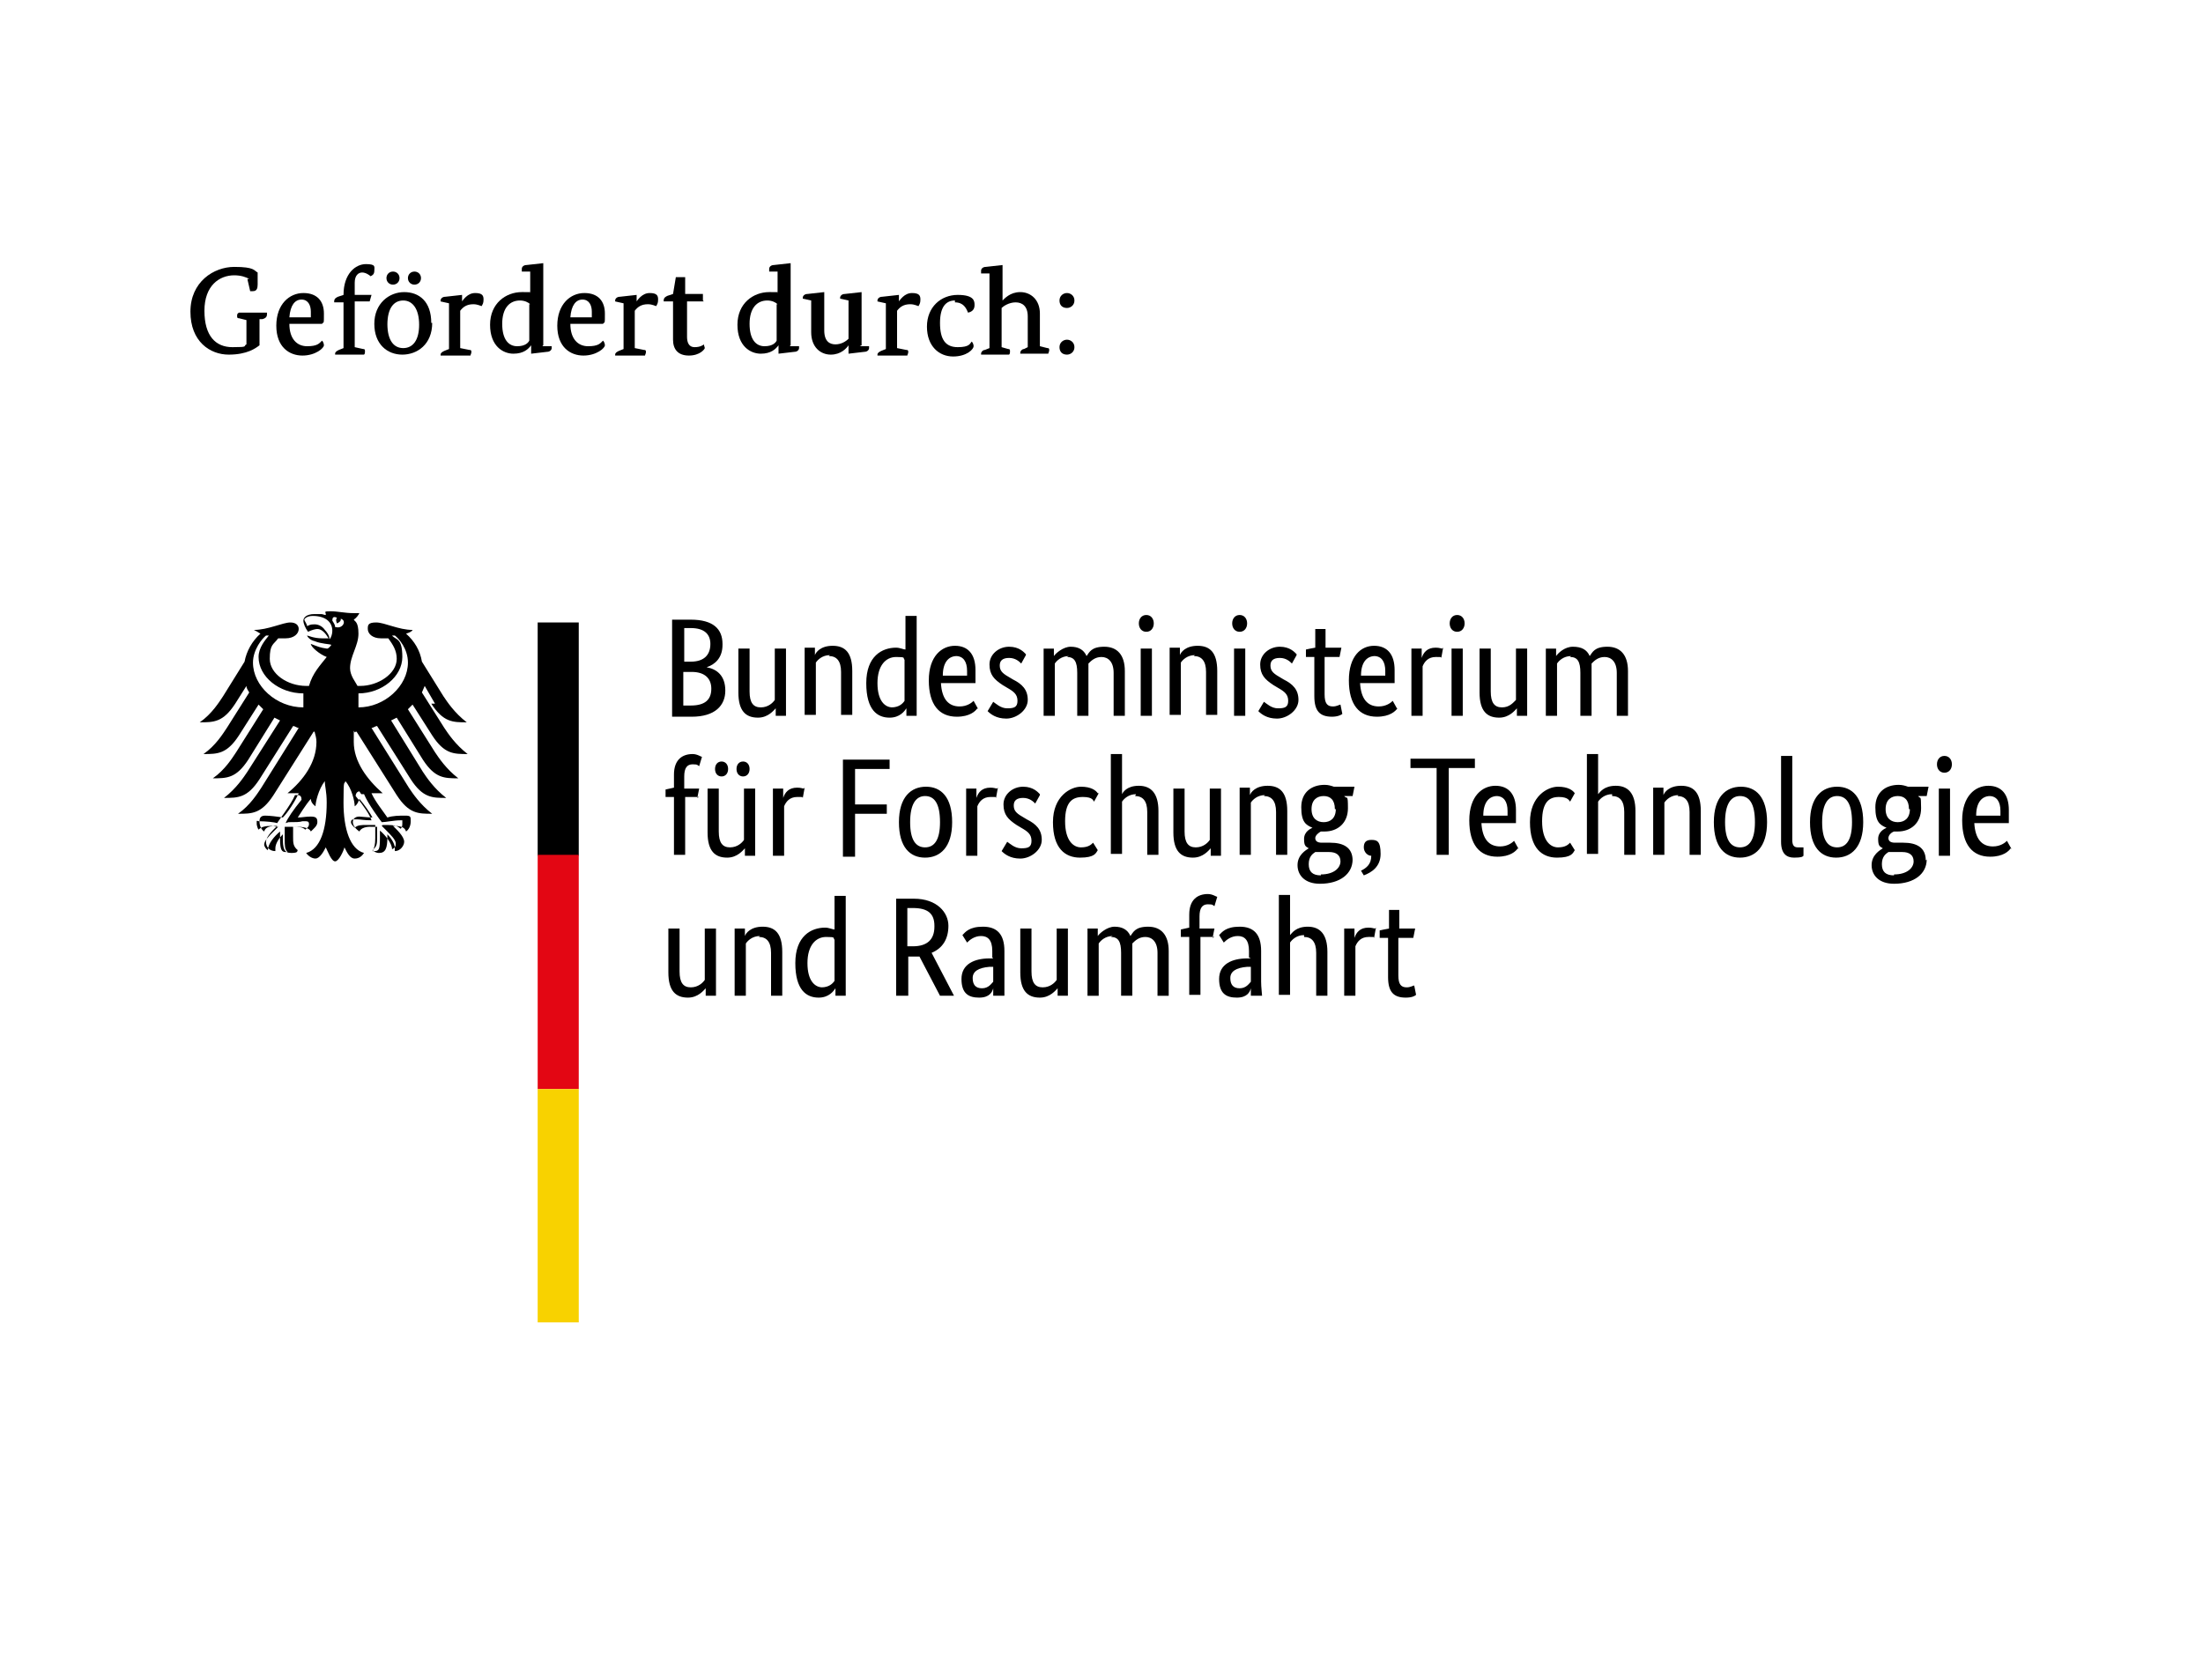 <?xml version="1.0" encoding="UTF-8"?>
<svg id="Ebene_1" xmlns="http://www.w3.org/2000/svg" version="1.1" viewBox="0 0 236 180">
  <!-- Generator: Adobe Illustrator 29.6.0, SVG Export Plug-In . SVG Version: 2.1.1 Build 91)  -->
  <defs>
    <style>
      .st0 {
        fill: #f8d200;
      }

      .st1 {
        fill: #e30613;
      }
    </style>
  </defs>
  <g>
    <path d="M38.4,75.8c0-.3,0-.6,0-.9s0-.4,0-.6c2.5,0,4.7-1.8,4.7-3.9s-.7-1.8-1.1-2.3c0,0,.2,0,.3,0,.4.3,1.4,1.4,1.4,2.9,0,2.5-2.5,4.8-5.3,4.8M35.9,67.2c0-.3-.2-.5-.3-.7,0-.3.1-.5.5-.3-.2.2,0,.6,0,.6,0,0,.5-.2.4-.5.7.2.2,1.1-.5.9M35.3,68.5c0-.4-.3-.8-.5-1-.2-.3-.6-.6-1.1-.6s-.6.1-.8.2c0-.2-.3-.6-.3-.7s.3-.4.9-.4c1.3,0,2.1.6,2.1,1.6,0,.3-.1.7-.3.9M38.7,85.1c.2,0,.2,0,.3,0,.4,1,1.8,2.9,1.9,3h0s0,0,0,0c.4,0,1.3-.2,2-.2h0c0,0,.2,0,.2,0,0,0,0,.1,0,.3,0,.2,0,.5-.2.6-.3-.3-.7-.4-1.4-.4s-.5,0-.6.1h0s0,0,0,0l.4.4c.6.6,1.1,1.1,1.1,1.5s-.2.5-.4.6c0-.6-.7-1.5-1.3-2h0c0,0,0,.2,0,.2,0,.2,0,.4,0,.6,0,1.2-.1,1.4-.6,1.4s-.2,0-.2,0c.2-.3.3-.7.3-1.4v-.6c0-.3,0-.5,0-.7h0c0,0,0-.1,0-.1-.2,0-.6,0-.9,0-.6,0-1,0-1.3.3-.2-.2-.4-.4-.4-.6,0-.3.2-.3.4-.3s.2,0,.3,0c.3,0,.7.1,1.5.1h0,0c-.2-.6-.8-1.5-1.7-2.6,0-.3.2-.5.4-.5M30.9,88.1h0c0,0,0,0,0,0,.8,0,1.2,0,1.5-.1.1,0,.2,0,.3,0,.2,0,.4,0,.4.3s-.2.4-.4.6c-.3-.3-.7-.3-1.3-.3s-.7,0-.9,0h0,0c0,.3,0,.5,0,.7v.6c0,.7,0,1.1.3,1.4,0,0-.2,0-.2,0-.4,0-.6-.2-.6-1.4s0-.5,0-.6v-.2s0,0,0,0c-.6.5-1.3,1.3-1.3,2-.2-.1-.4-.4-.4-.6,0-.4.5-.9,1.1-1.5l.4-.4h0c0,0-.1,0-.1,0-.1,0-.4-.1-.6-.1-.7,0-1.1.1-1.4.4-.1-.1-.2-.5-.2-.6s0-.2,0-.3.2,0,.2,0h0c.8,0,1.7.1,2,.2h0c0-.1,1.5-2,1.9-3,0,0,.2,0,.3,0,.3,0,.4.2.4.5-.9,1.1-1.5,2-1.7,2.5M27.1,71c0-1.4,1-2.6,1.4-2.9,0,0,.2,0,.3,0-.4.5-1.1,1.3-1.1,2.3,0,2.1,2.2,3.9,4.8,3.9,0,.2,0,.4,0,.6,0,.3,0,.6,0,.9-2.9,0-5.4-2.3-5.4-4.8M46.2,75.4c1.3,2,2.3,2,3.8,2-1.3-1-2.1-2.2-2.5-2.8l-2.3-3.7c-.2-1.2-.8-2.2-1.7-3,.3-.1.6-.2.7-.4-1.5,0-3-.8-3.9-.8s-.9.3-.9.7c0,.5.5,1,1.4,1s.5,0,.8,0c.5.7.9,1.3.9,2.2,0,1.6-2,2.9-3.9,2.9s-.2,0-.3,0c-.2-.4-.8-1.1-.8-1.9,0-1.3.9-2.4.9-3.7s-.4-1.3-.5-1.5c.3-.2.5-.5.6-.7-.1,0-.3,0-.6,0-1,0-1.7-.2-2.5-.2s-.5.1-.5.3,0,0,0,.1c-.2,0-.3-.1-.5-.1-.2,0-.5,0-.7,0-.9,0-1.2.4-1.2.7s.2.8.5,1.2c.4-.2.8-.3,1-.3.5,0,.9.5,1.2,1-.3,0-.4,0-.7,0-.9,0-1.5-.3-1.6-.3s0,0,0,0c0,.1.3.5.8.6.7.3,1.6.3,1.8.4,0,0-.2.3-.4.4,0,0,0,0-.1,0-.7-.1-.9-.2-1.7-.5,0,0,0,0,0,0,0,.3.9,1.1,1.7,1.4-.7.9-1.5,1.7-1.9,3.1-.1,0-.2,0-.3,0-2,0-3.9-1.3-3.9-2.9s.4-1.5.9-2.2c.3,0,.5,0,.8,0,.9,0,1.4-.5,1.4-1,0-.4-.3-.7-.9-.7-.8,0-2.4.8-3.9.8.2.1.4.2.7.4-.9.8-1.5,1.9-1.7,3l-2.3,3.7c-.4.6-1.2,1.9-2.5,2.8,1.5,0,2.5,0,3.8-2l1.2-1.9c0,.3.2.5.3.7l-2.4,3.8c-.4.6-1.2,1.9-2.5,2.8,1.5,0,2.5,0,3.8-2l2.1-3.3c.2.2.3.3.5.5l-2.9,4.6c-.4.6-1.2,1.9-2.5,2.8,1.5,0,2.5,0,3.8-2l2.8-4.5c.2.1.4.2.6.3l-3.5,5.5c-.4.6-1.2,1.8-2.5,2.8,1.5,0,2.5,0,3.8-2l3.6-5.7c.2,0,.4.2.6.2l-4,6.4c-.4.6-1.2,1.9-2.5,2.8,1.5,0,2.5,0,3.8-2l4.3-6.8c0,0,0,0,.1,0,.1.4.2.7.2,1.1,0,2.2-1.4,4.1-3.1,5.5.1,0,.3,0,.5,0,.4,0,.6,0,.7,0-.4.9-1.2,2.1-1.7,2.6-.6-.1-1.4-.2-1.9-.2s-.6.3-.6.6c0,.5.2.9.5,1.1.1-.3.3-.6,1.3-.6h.1c-.3.3-1.2,1.1-1.2,1.7s.4,1,1,1c0-.1,0-.3,0-.3,0-.5.4-1.1.8-1.5,0,.1,0,.1,0,.3,0,1.2.1,1.7.9,1.7s.6-.2.7-.3c-.5-.4-.5-.8-.5-1.4v-.6c0-.2,0-.4,0-.5.3,0,.4,0,.6,0,0,0,1.1,0,1.3.5.3-.3.7-.6.7-1s-.1-.6-.7-.6-.9.1-1.4.1c.2-.3.8-1.3,1.4-2,0,.3.2.6.5.8,0-.4.3-1.8,1-2.7,0,.6.2,1.1.2,2.3,0,2.9-.7,5-2.2,5.4.2.3.6.6,1,.6s.8-.6,1.1-1.2c.2.4.6,1.5,1,1.5s.9-1.1,1-1.5c.3.6.6,1.2,1.1,1.2s.8-.3,1-.6c-1.5-.4-2.2-2.6-2.2-5.4s.1-1.8.2-2.3c.7.8,1,2.2,1,2.7.3-.2.4-.5.5-.8.6.7,1.2,1.6,1.4,2-.5,0-1.2-.1-1.4-.1-.5,0-.7.3-.7.6,0,.4.4.8.7,1,.3-.6,1.3-.5,1.3-.5.2,0,.3,0,.6,0,0,.2,0,.3,0,.5v.6c0,.7,0,1-.5,1.4,0,0,.3.3.7.3.7,0,.9-.5.9-1.7v-.3c.4.4.8,1,.8,1.5s0,.2,0,.3c.6,0,1-.6,1-1,0-.6-.9-1.4-1.2-1.7h.1c1,0,1.2.3,1.3.6.3-.2.5-.6.5-1.1s0-.6-.6-.6-1.3,0-1.9.2c-.4-.6-1.3-1.7-1.7-2.6.2,0,.4,0,.7,0s.4,0,.5,0c-1.7-1.5-3.1-3.4-3.1-5.5s0-.7.2-1.1c0,0,0,0,.1,0l4.3,6.8c1.3,2,2.3,2,3.8,2-1.3-1-2.1-2.2-2.5-2.8l-4-6.4c.2,0,.4-.2.6-.2l3.6,5.7c1.3,2,2.3,2,3.8,2-1.3-1-2.1-2.2-2.5-2.8l-3.4-5.5c.2-.1.4-.2.6-.3l2.8,4.5c1.3,2,2.3,2,3.8,2-1.3-1-2.1-2.2-2.5-2.8l-2.9-4.6c.2-.2.3-.3.5-.5l2.1,3.3c1.3,2,2.3,2,3.8,2-1.3-1-2.1-2.2-2.5-2.8l-2.4-3.8c.1-.2.2-.5.3-.7l1.1,1.9Z"/>
    <rect x="57.6" y="66.7" width="4.4" height="25"/>
    <rect class="st1" x="57.6" y="91.6" width="4.4" height="25.1"/>
    <rect class="st0" x="57.6" y="116.7" width="4.4" height="25"/>
    <path d="M77.4,69c0-1.6-1-2.6-3.4-2.6h-2v10.4h2.1c2.5,0,3.6-1.2,3.6-2.8s-.9-2.3-2-2.5h0c.9-.3,1.7-1,1.7-2.4h0ZM76.1,69c0,1.2-.7,1.9-2.1,1.9h-.7v-3.6h.7c1.5,0,2.1.7,2.1,1.7h0ZM76.2,73.8c0,1.2-.7,1.8-2.2,1.8h-.8v-3.6h.9c1.4,0,2.1.7,2.1,1.8h0ZM83.1,75.9h0v.8h1.1v-7.2h-1.2v5.5c-.2.3-.7.8-1.5.8s-1.2-.5-1.2-1.7v-4.6h-1.2v4.7c0,2,.8,2.7,2.1,2.7,1.1,0,1.7-.8,1.9-1h0ZM88.8,70.3c.8,0,1.3.5,1.3,1.7v4.6h1.2v-4.7c0-2-.8-2.7-2.1-2.7s-1.8.7-1.9,1h0v-.8h-1.1v7.2h1.2v-5.6c.2-.3.7-.8,1.5-.8h0ZM95.6,75.8c-.8,0-1.6-.7-1.6-2.6s.9-2.8,2-2.8.7.1.9.3v4.4c-.2.3-.6.7-1.4.7h0ZM97.1,75.9h0v.8h1.1v-10.7h-1.2v3.6c-.2,0-.6-.2-1-.2-1.5,0-3.2.9-3.2,3.8s1.2,3.7,2.5,3.7c1.1,0,1.6-.7,1.8-1h0ZM102.4,70.3c.8,0,1.2.6,1.2,1.6s0,.4,0,.5h-2.6c0-1.4.6-2.1,1.5-2.1h0ZM104.8,76l-.5-.9c-.2.2-.7.6-1.5.6-1.2,0-1.9-.8-2-2.5h3.7c0-.4,0-.8,0-1.4,0-1.7-.8-2.6-2.2-2.6s-2.8,1.1-2.8,3.7,1.1,3.9,3,3.9c1.4,0,2-.6,2.2-.9h0ZM109.9,70.1c-.2-.2-.7-.8-1.8-.8s-2.1.8-2.1,1.9.5,1.6,1.4,2.2l.5.3c.7.4,1.1.7,1.1,1.4s-.4.8-1.1.8-1.2-.5-1.5-.7l-.6,1c.3.3.9.8,2,.8s2.3-.9,2.3-2-.6-1.7-1.6-2.2l-.5-.3c-.7-.4-.9-.7-.9-1.2s.3-.8,1-.8,1.1.4,1.3.6l.5-.9ZM114.3,70.4c.8,0,1.1.5,1.1,1.7v4.6h1.2v-4.8c0-.3,0-.5,0-.8.3-.3.7-.7,1.4-.7s1.3.5,1.3,1.7v4.6h1.2v-4.8c0-1.7-.8-2.6-2.2-2.6s-1.6.6-1.9,1c-.3-.7-.9-1-1.7-1s-1.6.7-1.8,1h0v-.8h-1.1v7.2h1.2v-5.6c.2-.3.7-.8,1.5-.8h0ZM122.8,67.7c.5,0,.8-.4.8-.9s-.3-.9-.8-.9-.8.4-.8.9.3.9.8.9h0ZM123.4,69.5h-1.2v7.2h1.2v-7.2ZM127.9,70.3c.8,0,1.3.5,1.3,1.7v4.6h1.2v-4.7c0-2-.8-2.7-2.1-2.7s-1.8.7-1.9,1h0v-.8h-1.1v7.2h1.2v-5.6c.2-.3.7-.8,1.5-.8h0ZM132.8,67.7c.5,0,.8-.4.8-.9s-.3-.9-.8-.9-.8.4-.8.9.3.9.8.9h0ZM133.4,69.5h-1.2v7.2h1.2v-7.2ZM138.9,70.1c-.2-.2-.7-.8-1.8-.8s-2.1.8-2.1,1.9.5,1.6,1.4,2.2l.5.3c.7.4,1.1.7,1.1,1.4s-.4.8-1.1.8-1.2-.5-1.5-.7l-.6,1c.3.3.9.8,2,.8s2.3-.9,2.3-2-.6-1.7-1.6-2.2l-.5-.3c-.7-.4-.9-.7-.9-1.2s.3-.8,1-.8,1.1.4,1.3.6l.5-.9ZM143.8,76.5l-.2-1c-.1,0-.4.2-.8.2-.6,0-.9-.3-.9-1.3v-4h1.6l.2-1h-1.7v-2h-1.1v2c-.1,0-1,.2-1,.2v.8h.9v4.2c0,1.6.6,2.2,1.9,2.2.6,0,1-.2,1.1-.3h0ZM147.2,70.3c.8,0,1.2.6,1.2,1.6s0,.4,0,.5h-2.6c0-1.4.6-2.1,1.5-2.1h0ZM149.7,76l-.5-.9c-.2.2-.7.6-1.5.6-1.2,0-1.9-.8-2-2.5h3.7c0-.4,0-.8,0-1.4,0-1.7-.8-2.6-2.2-2.6s-2.7,1.1-2.7,3.7,1.1,3.9,3,3.9c1.4,0,2-.6,2.2-.9h0ZM154.5,69.5c-.1,0-.3-.1-.7-.1-.9,0-1.3.5-1.5,1.1h0v-1h-1.1v7.2h1.2v-5.3c.2-.5.6-1,1.4-1s.5,0,.6.1l.2-1.1ZM156.1,67.7c.5,0,.8-.4.8-.9s-.3-.9-.8-.9-.8.4-.8.9.3.9.8.9h0ZM156.7,69.5h-1.2v7.2h1.2v-7.2ZM162.5,75.9h0v.8h1.1v-7.2h-1.2v5.5c-.3.3-.7.8-1.5.8s-1.2-.5-1.2-1.7v-4.6h-1.2v4.7c0,2,.8,2.7,2.1,2.7,1.1,0,1.7-.8,1.9-1h0ZM168.2,70.4c.8,0,1.1.5,1.1,1.7v4.6h1.2v-4.8c0-.3,0-.5,0-.8.3-.3.7-.7,1.4-.7s1.3.5,1.3,1.7v4.6h1.2v-4.8c0-1.7-.8-2.6-2.2-2.6s-1.6.6-1.9,1c-.3-.7-.9-1-1.8-1s-1.6.7-1.8,1h0v-.8h-1.1v7.2h1.2v-5.6c.2-.3.7-.8,1.5-.8h0Z"/>
    <path d="M74.7,85.5l.2-1h-1.6v-1.3c0-.9.3-1.3.9-1.3s.5.1.7.2l.3-1c-.1,0-.5-.3-1-.3-1.1,0-2,.6-2,2.2v1.4l-.9.2v.8h.9v6.2h1.2v-6.2h1.5ZM80.3,82.4c0-.5-.3-.8-.7-.8s-.7.3-.7.8.3.8.7.8.7-.3.7-.8h0ZM78,82.4c0-.5-.3-.8-.7-.8s-.7.3-.7.8.3.8.7.8.7-.3.7-.8h0ZM79.8,90.9h0v.8h1.1v-7.2h-1.2v5.5c-.2.3-.7.8-1.5.8s-1.2-.5-1.2-1.7v-4.6h-1.2v4.7c0,2,.8,2.7,2.1,2.7,1.1,0,1.7-.8,1.9-1h0ZM86.1,84.5c-.1,0-.3-.1-.7-.1-.9,0-1.3.5-1.5,1.1h0v-1h-1.1v7.2h1.2v-5.3c.2-.5.6-1,1.4-1s.5,0,.6.1l.2-1.1ZM91.6,91.7v-4.5h3.4v-1h-3.4v-3.8h3.7v-1c0,0-5,0-5,0v10.4h1.3ZM96.3,88.1c0,2.7,1.2,3.8,2.8,3.8s2.9-1.1,2.9-3.8-1.2-3.8-2.8-3.8-2.9,1.1-2.9,3.8h0ZM100.7,88.1c0,1.9-.6,2.7-1.6,2.7s-1.6-.8-1.6-2.7.6-2.8,1.6-2.8,1.6.8,1.6,2.8h0ZM106.8,84.5c-.1,0-.3-.1-.7-.1-.9,0-1.3.5-1.5,1.1h0v-1h-1.1v7.2h1.2v-5.3c.2-.5.6-1,1.4-1s.5,0,.6.1l.2-1.1ZM111.4,85.1c-.2-.2-.7-.8-1.8-.8s-2.1.8-2.1,1.9.5,1.6,1.4,2.2l.5.3c.7.4,1.1.7,1.1,1.4s-.4.8-1.1.8-1.2-.5-1.5-.7l-.6,1c.3.3.9.8,2,.8s2.3-.9,2.3-2-.6-1.7-1.6-2.2l-.5-.3c-.7-.4-.9-.7-.9-1.2s.3-.8,1-.8,1.1.4,1.3.6l.5-.9ZM117.6,85c-.2-.3-.7-.7-1.8-.7s-3,1-3,3.8,1.3,3.8,2.9,3.8,1.7-.5,1.9-.8l-.5-.8c-.2.2-.5.5-1.3.5s-1.7-.7-1.7-2.8.8-2.6,1.9-2.6,1.1.4,1.2.5l.5-.9ZM121.6,85.3c.8,0,1.3.5,1.3,1.7v4.6h1.2v-4.7c0-1.9-.8-2.7-2.1-2.7s-1.7.7-1.8.9h0v-4.3h-1.2v10.7h1.2v-5.6c.2-.3.7-.8,1.5-.8h0ZM129.7,90.9h0v.8h1.1v-7.2h-1.2v5.5c-.2.3-.7.8-1.5.8s-1.2-.5-1.2-1.7v-4.6h-1.2v4.7c0,2,.8,2.7,2.1,2.7,1.1,0,1.7-.8,1.9-1h0ZM135.4,85.3c.8,0,1.3.5,1.3,1.7v4.6h1.2v-4.7c0-2-.8-2.7-2.1-2.7s-1.8.7-1.9,1h0v-.8h-1.1v7.2h1.2v-5.6c.2-.3.7-.8,1.5-.8h0ZM143.1,86.7c0,1-.6,1.4-1.3,1.4s-1.3-.4-1.3-1.4.6-1.4,1.3-1.4c.7,0,1.2.4,1.2,1.4h0ZM144.9,92.2c0-1.4-1-1.9-2.4-1.9h-.9c-.5,0-.7-.2-.7-.5s.4-.6.6-.7c.1,0,.2,0,.4,0,1.4,0,2.5-.9,2.5-2.5s-.1-.9-.4-1.3h.9l.2-1h-2.2c-.3-.1-.6-.2-1-.2-1.4,0-2.5.8-2.5,2.4s.5,1.9,1.2,2.2h0c-.2.1-.9.4-.9,1.2s.2.8.5,1h0c-.3.2-1.2.7-1.2,1.8s.8,2,2.4,2c2.2,0,3.5-1.1,3.5-2.6h0ZM141.5,93.8c-.9,0-1.3-.4-1.3-1.2s.4-1.1.7-1.3c.2,0,.4,0,.6,0h.9c.7,0,1.2.3,1.2,1,0,.7-.7,1.4-2.1,1.4h0ZM146.1,93.8c.8-.3,1.8-.9,1.8-2.3s-.4-1.5-1-1.5-.8.3-.8.8.4.9.8.9h0c0,.9-.5,1.3-1.1,1.6l.3.5ZM158,81.3h-6.9v1h2.8v9.3h1.3v-9.3h2.8v-1ZM160.3,85.3c.8,0,1.2.6,1.2,1.6s0,.4,0,.5h-2.6c0-1.4.6-2.1,1.5-2.1h0ZM162.7,91l-.5-.9c-.2.2-.7.6-1.5.6-1.2,0-1.9-.8-2-2.5h3.7c0-.4,0-.8,0-1.4,0-1.7-.8-2.6-2.2-2.6s-2.8,1.1-2.8,3.7,1.1,3.9,3,3.9c1.4,0,2-.6,2.2-.9h0ZM168.7,85c-.2-.3-.7-.7-1.8-.7s-3,1-3,3.8,1.3,3.8,2.9,3.8,1.7-.5,1.9-.8l-.5-.8c-.2.2-.5.5-1.3.5s-1.7-.7-1.7-2.8.8-2.6,1.8-2.6,1.1.4,1.2.5l.5-.9ZM172.7,85.3c.8,0,1.3.5,1.3,1.7v4.6h1.2v-4.7c0-1.9-.8-2.7-2.1-2.7s-1.7.7-1.9.9h0v-4.3h-1.2v10.7h1.2v-5.6c.2-.3.7-.8,1.5-.8h0ZM179.7,85.3c.8,0,1.3.5,1.3,1.7v4.6h1.2v-4.7c0-2-.8-2.7-2.1-2.7s-1.8.7-1.9,1h0v-.8h-1.1v7.2h1.2v-5.6c.2-.3.7-.8,1.5-.8h0ZM183.6,88.1c0,2.7,1.2,3.8,2.8,3.8s2.9-1.1,2.9-3.8-1.2-3.8-2.8-3.8-2.9,1.1-2.9,3.8h0ZM188,88.1c0,1.9-.6,2.7-1.6,2.7s-1.6-.8-1.6-2.7.6-2.8,1.6-2.8,1.6.8,1.6,2.8h0ZM192,81h-1.2v9.2c0,1.3.6,1.7,1.4,1.7s.9-.1,1-.2v-.9c-.2,0-.3,0-.6,0-.4,0-.6-.2-.6-.8v-9.1ZM193.9,88.1c0,2.7,1.2,3.8,2.8,3.8s2.9-1.1,2.9-3.8-1.2-3.8-2.8-3.8-2.9,1.1-2.9,3.8h0ZM198.4,88.1c0,1.9-.6,2.7-1.6,2.7s-1.6-.8-1.6-2.7.6-2.8,1.6-2.8,1.6.8,1.6,2.8h0ZM204.6,86.7c0,1-.6,1.4-1.3,1.4s-1.3-.4-1.3-1.4.6-1.4,1.3-1.4c.7,0,1.2.4,1.2,1.4h0ZM206.3,92.2c0-1.4-1-1.9-2.4-1.9h-.9c-.5,0-.7-.2-.7-.5s.3-.6.6-.7c.1,0,.2,0,.4,0,1.4,0,2.5-.9,2.5-2.5s-.1-.9-.3-1.3h.9l.2-1h-2.2c-.3-.1-.6-.2-1-.2-1.4,0-2.5.8-2.5,2.4s.5,1.9,1.2,2.2h0c-.2.1-.9.4-.9,1.2s.2.8.5,1h0c-.3.2-1.2.7-1.2,1.8s.8,2,2.4,2c2.2,0,3.5-1.1,3.5-2.6h0ZM202.9,93.8c-.9,0-1.3-.4-1.3-1.2s.4-1.1.7-1.3c.2,0,.4,0,.6,0h.9c.7,0,1.2.3,1.2,1,0,.7-.7,1.4-2.1,1.4h0ZM208.3,82.8c.5,0,.8-.4.8-.9s-.3-.9-.8-.9-.8.4-.8.9.3.9.8.9h0ZM208.9,84.5h-1.2v7.2h1.2v-7.2ZM213.1,85.3c.8,0,1.2.6,1.2,1.6s0,.4,0,.5h-2.6c0-1.4.6-2.1,1.5-2.1h0ZM215.5,91l-.5-.9c-.2.2-.7.6-1.5.6-1.2,0-1.9-.8-2-2.5h3.7c0-.4,0-.8,0-1.4,0-1.7-.8-2.6-2.2-2.6s-2.8,1.1-2.8,3.7,1.1,3.9,3,3.9c1.4,0,2-.6,2.2-.9h0Z"/>
    <path d="M75.6,105.9h0v.8h1.1v-7.2h-1.2v5.5c-.2.3-.7.8-1.5.8s-1.2-.5-1.2-1.7v-4.6h-1.2v4.7c0,2,.8,2.7,2.1,2.7,1.1,0,1.7-.8,1.9-1h0ZM81.3,100.4c.8,0,1.3.5,1.3,1.7v4.6h1.2v-4.7c0-2-.8-2.7-2.1-2.7s-1.8.7-1.9,1h0v-.8h-1.1v7.2h1.2v-5.6c.2-.3.7-.8,1.5-.8h0ZM88.1,105.8c-.8,0-1.6-.7-1.6-2.6s.9-2.8,2-2.8.7.1.9.3v4.4c-.2.3-.6.7-1.4.7h0ZM89.5,105.9h0v.8h1.1v-10.7h-1.2v3.6c-.2,0-.6-.2-1-.2-1.5,0-3.2.9-3.2,3.8s1.2,3.7,2.5,3.7c1.1,0,1.6-.7,1.8-1h0ZM100.1,99.3c0,1.4-.8,2.1-2.3,2.1h-.6v-4.1h.6c1.6,0,2.3.6,2.3,1.9h0ZM97.2,102.5h.6c.2,0,.5,0,.7,0l2.2,4.2h1.5l-2.4-4.6c1.2-.5,1.8-1.5,1.8-2.9s-1.2-2.9-3.7-2.9h-1.9v10.4h1.3v-4.2h0ZM106.4,102.7h-.4c-1.6,0-3,.6-3,2.2s.8,2,1.9,2,1.4-.6,1.5-1h0c0,.4,0,.6,0,.8h1.2c0-.2,0-.9,0-1.5v-3.3c0-1.8-.8-2.6-2.3-2.6s-1.9.6-2.2.9l.5.8c.3-.3.8-.7,1.5-.7s1.2.4,1.2,1.6v.7ZM106.4,103.6v1.6c-.2.2-.5.7-1.2.7s-1-.4-1-1.1.6-1.1,1.8-1.2h.4ZM113.3,105.9h0v.8h1.1v-7.2h-1.2v5.5c-.2.3-.7.8-1.5.8s-1.2-.5-1.2-1.7v-4.6h-1.2v4.7c0,2,.8,2.7,2.1,2.7,1.1,0,1.7-.8,1.9-1h0ZM119,100.4c.8,0,1.1.5,1.1,1.7v4.6h1.2v-4.8c0-.3,0-.5,0-.8.3-.3.7-.7,1.4-.7s1.3.5,1.3,1.7v4.6h1.2v-4.8c0-1.7-.8-2.6-2.2-2.6s-1.6.6-1.9,1c-.3-.7-.9-1-1.7-1s-1.6.7-1.8,1h0v-.8h-1.1v7.2h1.2v-5.6c.2-.3.7-.8,1.5-.8h0ZM129.9,100.5l.2-1h-1.6v-1.3c0-.9.3-1.3.9-1.3s.5.1.7.2l.3-1c-.1,0-.5-.3-1-.3-1.1,0-2,.6-2,2.2v1.4l-.9.2v.8h.9v6.2h1.2v-6.2h1.5ZM134,102.7h-.4c-1.6,0-3,.6-3,2.2s.8,2,1.9,2,1.4-.6,1.5-1h0c0,.4,0,.6,0,.8h1.2c0-.2-.1-.9-.1-1.5v-3.3c0-1.8-.8-2.6-2.3-2.6s-1.9.6-2.2.9l.5.8c.3-.3.8-.7,1.5-.7s1.2.4,1.2,1.6v.7h0ZM134,103.6v1.6c-.2.2-.5.7-1.2.7s-1-.4-1-1.1.6-1.1,1.8-1.2h.4ZM139.7,100.4c.8,0,1.3.5,1.3,1.7v4.6h1.2v-4.7c0-1.9-.8-2.7-2.1-2.7s-1.7.7-1.9.9h0v-4.3h-1.2v10.7h1.2v-5.6c.2-.3.7-.8,1.5-.8h0ZM147.3,99.5c-.1,0-.3-.1-.7-.1-.9,0-1.3.5-1.5,1.1h0v-1h-1.1v7.2h1.2v-5.3c.2-.5.6-1,1.4-1s.5,0,.6.1l.2-1.1ZM151.7,106.6l-.2-1c-.1,0-.4.2-.8.2-.6,0-.9-.3-.9-1.3v-4h1.6l.2-1h-1.7v-2h-1.1v2c-.1,0-1,.2-1,.2v.8h.9v4.2c0,1.6.6,2.2,1.9,2.2.7,0,1-.2,1.1-.3h0Z"/>
  </g>
  <g>
    <path d="M26.7,29.9c-.3-.2-.9-.4-1.6-.4-1.6,0-3.2,1.1-3.2,3.8s1.2,3.9,3,3.9,1.1-.1,1.5-.3v-2.6l-.8-.2c-.1,0-.2,0-.2-.2s0-.3.2-.4h3s0,0,0,.2c0,.2-.1.4-.5.5h-.3v2.8c-.4.3-1.3,1-3.3,1s-4.1-1.4-4.1-4.6,2.5-4.8,4.7-4.8,2.1.4,2.5.6c0,.4,0,1.2,0,1.3,0,.4-.1.7-.5.7s-.2,0-.3,0l-.3-1.3Z"/>
    <path d="M31,34.7c0,1.6.8,2.4,1.9,2.4s1.3-.3,1.6-.6c.1.1.2.3.2.5,0,.3-.9,1.1-2.3,1.1s-2.8-.9-2.8-3.2,1.4-3.5,2.9-3.5,2.2.9,2.2,2.2,0,.8-.2,1.1h-3.5ZM33.3,34c0-.1,0-.3,0-.6,0-.7-.3-1.3-1-1.3s-1.2.6-1.3,1.9h2.3Z"/>
    <path d="M39.6,32.3h-1.6v4.9l.9.2c.1,0,.2,0,.2.2s0,.3-.1.4h-3.1s0,0,0-.1c0-.2.2-.3.4-.4l.5-.2v-4.9h-1s0,0,0-.1c0-.3.2-.4.4-.5l.6-.2h0c0-2.3,1.3-3.3,2.4-3.3s.9.3.9.7-.2.5-.4.6c-.1-.1-.5-.4-.9-.4s-.8.3-.8,1.1,0,1.3,0,1.3h1.8l-.2.7Z"/>
    <path d="M46.3,34.6c0,2.3-1.6,3.4-3.2,3.4s-3-1.1-3-3.3,1.6-3.4,3.2-3.4,2.9,1,2.9,3.3ZM42.1,30.5c-.4,0-.7-.3-.7-.7s.3-.7.7-.7.7.3.7.7-.3.7-.7.7ZM41.5,34.7c0,1.8.7,2.6,1.7,2.6s1.7-.8,1.7-2.5-.7-2.6-1.7-2.6-1.7.8-1.7,2.6ZM44.4,30.5c-.4,0-.7-.3-.7-.7s.3-.7.7-.7.7.3.7.7-.3.7-.7.7Z"/>
    <path d="M49.3,32.6h0c.3-.5.8-1.2,1.6-1.2s.9.3.9.7-.1.5-.2.7c-.1,0-.4-.2-.9-.2-.7,0-1.1.3-1.4.7v4l1,.2c.1,0,.2,0,.2.2s-.1.3-.1.4h-3.2s0,0,0-.1c0-.2.2-.3.4-.4l.5-.2v-4.9l-.9-.2s0,0,0-.1c0-.2.2-.4.5-.4l1.8-.2v1.1Z"/>
    <path d="M58.1,37.1h1c0,.1,0,.2,0,.2,0,.2-.2.4-.5.4l-1.7.2v-.9h0c-.3.4-.8.9-1.9.9s-2.5-.8-2.5-3.1,1.7-3.5,3.4-3.5.7,0,.9.1v-2.3h-.9c0-.1,0-.2,0-.3,0-.2.2-.4.5-.4l1.8-.2v8.8h0ZM56.8,32.6c-.2-.2-.6-.4-1.1-.4-1.1,0-1.9.8-1.9,2.5s.7,2.4,1.6,2.4,1.2-.4,1.3-.6v-3.9Z"/>
    <path d="M61.1,34.7c0,1.6.8,2.4,1.9,2.4s1.3-.3,1.6-.6c.1.1.2.3.2.5,0,.3-.9,1.1-2.3,1.1s-2.8-.9-2.8-3.2,1.4-3.5,2.9-3.5,2.2.9,2.2,2.2,0,.8-.2,1.1h-3.6ZM63.4,34c0-.1,0-.3,0-.6,0-.7-.3-1.3-1-1.3s-1.2.6-1.3,1.9h2.3Z"/>
    <path d="M68,32.6h0c.3-.5.8-1.2,1.6-1.2s.9.3.9.7-.1.5-.2.7c-.1,0-.4-.2-.9-.2-.7,0-1.1.3-1.4.7v4l1,.2c.1,0,.2,0,.2.2s-.1.3-.1.4h-3.2s0,0,0-.1c0-.2.2-.3.4-.4l.5-.2v-4.9l-.9-.2s0,0,0-.1c0-.2.2-.4.5-.4l1.8-.2v1.1Z"/>
    <path d="M75.4,32.3h-1.8v3.8c0,.6.2,1.1.8,1.1s.9-.2,1-.3c0,.1.1.3.1.4s-.5.8-1.7.8-1.7-.7-1.7-1.7v-4.1h-1s0,0,0-.1c0-.3.2-.4.4-.5l.6-.2.3-1.8h1v1.8h1.9v.7Z"/>
    <path d="M84.6,37.1h1c0,.1,0,.2,0,.2,0,.2-.2.4-.5.4l-1.7.2v-.9h0c-.3.4-.8.9-1.9.9s-2.5-.8-2.5-3.1,1.7-3.5,3.4-3.5.7,0,.9.1v-2.3h-.9c0-.1,0-.2,0-.3,0-.2.2-.4.5-.4l1.8-.2v8.8h0ZM83.3,32.6c-.2-.2-.6-.4-1.1-.4-1.1,0-1.9.8-1.9,2.5s.7,2.4,1.6,2.4,1.2-.4,1.3-.6v-3.9Z"/>
    <path d="M92.1,37.1h1c0,.1,0,.2,0,.2,0,.2-.2.4-.5.4l-1.7.2v-.9h0c-.2.3-.8,1-1.9,1s-2.1-.8-2.1-2.4v-3.4l-.9-.2s0,0,0-.1c0-.2.2-.4.5-.4l1.8-.2v4.1c0,1.2.6,1.5,1.2,1.5s1.1-.3,1.4-.6v-4.1l-.9-.2s0,0,0-.1c0-.2.2-.4.5-.4l1.8-.2v5.7Z"/>
    <path d="M96.1,32.6h0c.3-.5.8-1.2,1.6-1.2s.9.3.9.7-.1.5-.2.7c-.1,0-.4-.2-.9-.2-.7,0-1.1.3-1.4.7v4l1,.2c.1,0,.2,0,.2.2s-.1.3-.1.4h-3.2s0,0,0-.1c0-.2.2-.3.4-.4l.5-.2v-4.9l-.9-.2s0,0,0-.1c0-.2.2-.4.5-.4l1.8-.2v1.1Z"/>
    <path d="M102.3,32.2c-.9,0-1.6.6-1.6,2.4s.6,2.6,1.9,2.6,1.3-.4,1.5-.6c.1.1.2.3.2.5,0,.3-.7,1.1-2.2,1.1s-2.8-1.1-2.8-3.2,1.5-3.4,3.3-3.4,1.8.7,1.8,1.1-.2.7-.7.8c-.2-.5-.5-1.1-1.4-1.1Z"/>
    <path d="M107.3,32.3h0c.3-.3.9-1,2-1s2.1.8,2.1,2.3v3.5l.8.2c.1,0,.2,0,.2.2s-.1.3-.1.4h-3s0,0,0-.1c0-.2.2-.4.4-.4l.4-.2v-3.3c0-1.1-.6-1.5-1.3-1.5s-1.3.4-1.5.6v4.2l.7.2c.1,0,.2,0,.2.2s0,.3-.1.4h-3s0,0,0-.1c0-.2.2-.4.4-.4l.5-.2v-8h-.9c0-.1,0-.2,0-.3,0-.2.2-.4.5-.4l1.8-.2v4h0Z"/>
    <path d="M114.3,33c-.5,0-.8-.3-.8-.8s.4-.8.8-.8.8.3.8.8-.4.8-.8.8ZM114.3,38c-.5,0-.8-.3-.8-.8s.4-.8.8-.8.8.3.8.8-.4.8-.8.8Z"/>
  </g>
</svg>